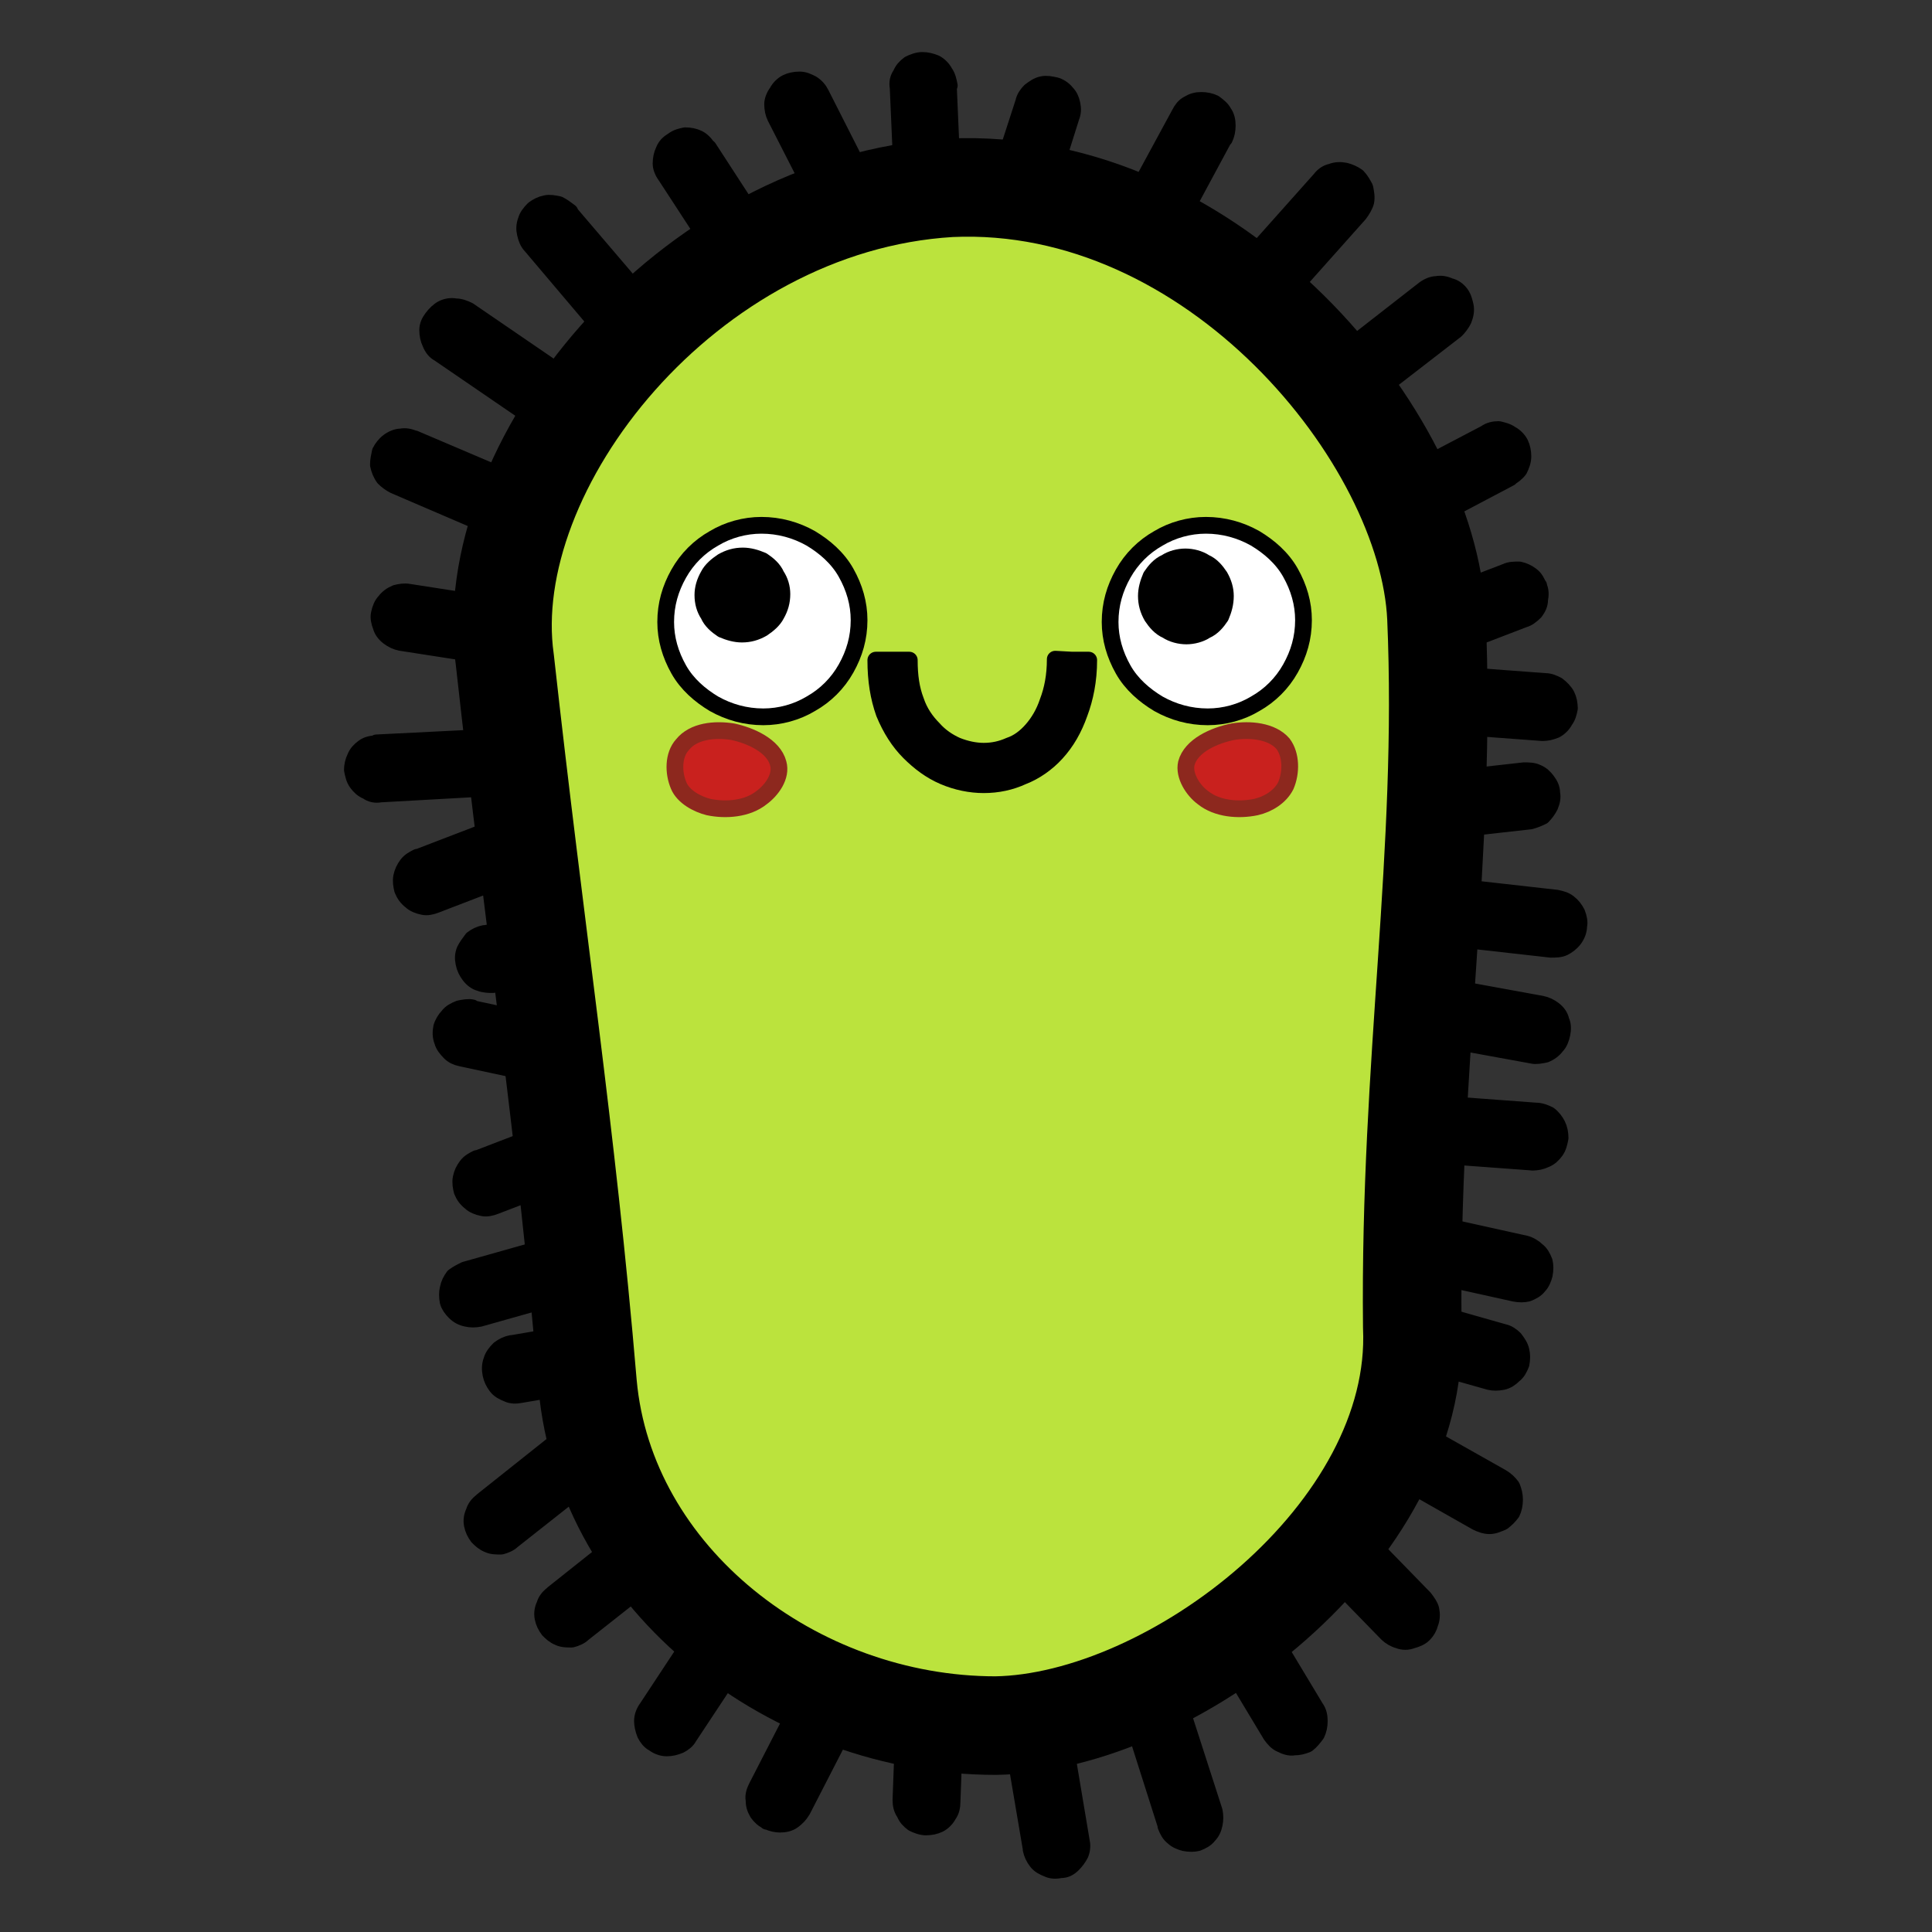 <?xml version="1.0" encoding="UTF-8"?>
<!DOCTYPE svg PUBLIC "-//W3C//DTD SVG 1.1//EN" "http://www.w3.org/Graphics/SVG/1.1/DTD/svg11.dtd">
<svg version="1.2" width="20.78mm" height="20.78mm" viewBox="0 0 2078 2078" preserveAspectRatio="xMidYMid" fill-rule="evenodd" stroke-width="28.222" stroke-linejoin="round" xmlns="http://www.w3.org/2000/svg" xmlns:ooo="http://xml.openoffice.org/svg/export" xmlns:xlink="http://www.w3.org/1999/xlink" xmlns:presentation="http://sun.com/xmlns/staroffice/presentation" xmlns:smil="http://www.w3.org/2001/SMIL20/" xmlns:anim="urn:oasis:names:tc:opendocument:xmlns:animation:1.0" xmlns:svg="urn:oasis:names:tc:opendocument:xmlns:svg-compatible:1.0" xml:space="preserve">
 <rect x="0" y="0" width="2078" height="2078" fill="#333333" stroke="none"/>
 <defs class="ClipPathGroup">
  <clipPath id="presentation_clip_path" clipPathUnits="userSpaceOnUse">
   <rect x="0" y="0" width="2078" height="2078"/>
  </clipPath>
  <clipPath id="presentation_clip_path_shrink" clipPathUnits="userSpaceOnUse">
   <rect x="2" y="2" width="2074" height="2074"/>
  </clipPath>
 </defs>
 <defs class="TextShapeIndex">
  <g ooo:slide="id1" ooo:id-list="id3 id4 id5 id6 id7 id8 id9 id10 id11 id12 id13 id14 id15 id16 id17 id18 id19 id20 id21 id22 id23 id24 id25 id26 id27 id28 id29 id30 id31 id32 id33 id34 id35 id36 id37 id38 id39 id40 id41 id42 id43 id44 id45 id46 id47 id48"/>
 </defs>
 <defs class="EmbeddedBulletChars">
  <g id="bullet-char-template-57356" transform="scale(0,-0)">
   <path d="M 580,1141 L 1163,571 580,0 -4,571 580,1141 Z"/>
  </g>
  <g id="bullet-char-template-57354" transform="scale(0,-0)">
   <path d="M 8,1128 L 1137,1128 1137,0 8,0 8,1128 Z"/>
  </g>
  <g id="bullet-char-template-10146" transform="scale(0,-0)">
   <path d="M 174,0 L 602,739 174,1481 1456,739 174,0 Z M 1358,739 L 309,1346 659,739 1358,739 Z"/>
  </g>
  <g id="bullet-char-template-10132" transform="scale(0,-0)">
   <path d="M 2015,739 L 1276,0 717,0 1260,543 174,543 174,936 1260,936 717,1481 1274,1481 2015,739 Z"/>
  </g>
  <g id="bullet-char-template-10007" transform="scale(0,-0)">
   <path d="M 0,-2 C -7,14 -16,27 -25,37 L 356,567 C 262,823 215,952 215,954 215,979 228,992 255,992 264,992 276,990 289,987 310,991 331,999 354,1012 L 381,999 492,748 772,1049 836,1024 860,1049 C 881,1039 901,1025 922,1006 886,937 835,863 770,784 769,783 710,716 594,584 L 774,223 C 774,196 753,168 711,139 L 727,119 C 717,90 699,76 672,76 641,76 570,178 457,381 L 164,-76 C 142,-110 111,-127 72,-127 30,-127 9,-110 8,-76 1,-67 -2,-52 -2,-32 -2,-23 -1,-13 0,-2 Z"/>
  </g>
  <g id="bullet-char-template-10004" transform="scale(0,-0)">
   <path d="M 285,-33 C 182,-33 111,30 74,156 52,228 41,333 41,471 41,549 55,616 82,672 116,743 169,778 240,778 293,778 328,747 346,684 L 369,508 C 377,444 397,411 428,410 L 1163,1116 C 1174,1127 1196,1133 1229,1133 1271,1133 1292,1118 1292,1087 L 1292,965 C 1292,929 1282,901 1262,881 L 442,47 C 390,-6 338,-33 285,-33 Z"/>
  </g>
  <g id="bullet-char-template-9679" transform="scale(0,-0)">
   <path d="M 813,0 C 632,0 489,54 383,161 276,268 223,411 223,592 223,773 276,916 383,1023 489,1130 632,1184 813,1184 992,1184 1136,1130 1245,1023 1353,916 1407,772 1407,592 1407,412 1353,268 1245,161 1136,54 992,0 813,0 Z"/>
  </g>
  <g id="bullet-char-template-8226" transform="scale(0,-0)">
   <path d="M 346,457 C 273,457 209,483 155,535 101,586 74,649 74,723 74,796 101,859 155,911 209,963 273,989 346,989 419,989 480,963 531,910 582,859 608,796 608,723 608,648 583,586 532,535 482,483 420,457 346,457 Z"/>
  </g>
  <g id="bullet-char-template-8211" transform="scale(0,-0)">
   <path d="M -4,459 L 1135,459 1135,606 -4,606 -4,459 Z"/>
  </g>
  <g id="bullet-char-template-61548" transform="scale(0,-0)">
   <path d="M 173,740 C 173,903 231,1043 346,1159 462,1274 601,1332 765,1332 928,1332 1067,1274 1183,1159 1299,1043 1357,903 1357,740 1357,577 1299,437 1183,322 1067,206 928,148 765,148 601,148 462,206 346,322 231,437 173,577 173,740 Z"/>
  </g>
 </defs>
 <g>
  <g id="id2" class="Master_Slide">
   <g id="bg-id2" class="Background"/>
   <g id="bo-id2" class="BackgroundObjects"/>
  </g>
 </g>
 <g class="SlideGroup">
  <g>
   <g id="container-id1">
    <g id="id1" class="Slide" clip-path="url(#presentation_clip_path)">
     <g class="Page">
      <g class="Group">
       <g class="com.sun.star.drawing.CustomShape">
        <g id="id3">
         <rect class="BoundingBox" stroke="none" fill="none" x="956" y="56" width="80" height="190"/>
         <path fill="rgb(0,0,0)" stroke="none" d="M 991,65 L 992,65 C 987,65 982,67 978,69 974,72 971,75 969,80 966,84 965,89 966,94 L 971,209 971,209 C 971,214 972,219 975,223 977,227 981,230 985,233 990,235 994,236 999,236 L 999,236 999,236 C 1004,236 1009,234 1013,232 1017,229 1020,226 1022,221 1025,217 1026,212 1025,207 L 1020,91 1021,92 1021,92 C 1020,87 1019,82 1016,78 1014,74 1010,70 1006,68 1001,66 997,65 992,65 L 991,65 Z"/>
         <path fill="none" stroke="rgb(0,0,0)" stroke-width="18" stroke-linejoin="round" d="M 991,65 L 992,65 C 987,65 982,67 978,69 974,72 971,75 969,80 966,84 965,89 966,94 L 971,209 971,209 C 971,214 972,219 975,223 977,227 981,230 985,233 990,235 994,236 999,236 L 999,236 999,236 C 1004,236 1009,234 1013,232 1017,229 1020,226 1022,221 1025,217 1026,212 1025,207 L 1020,91 1021,92 1021,92 C 1020,87 1019,82 1016,78 1014,74 1010,70 1006,68 1001,66 997,65 992,65 L 991,65 Z"/>
        </g>
       </g>
       <g class="com.sun.star.drawing.CustomShape">
        <g id="id4">
         <rect class="BoundingBox" stroke="none" fill="none" x="1054" y="81" width="110" height="186"/>
         <path fill="rgb(0,0,0)" stroke="none" d="M 1135,92 L 1135,92 C 1130,91 1126,90 1121,91 1116,92 1112,95 1108,98 1105,101 1102,105 1101,110 L 1065,221 1065,221 C 1064,226 1064,230 1065,235 1066,240 1068,244 1071,247 1074,251 1078,253 1083,255 L 1083,255 1083,255 C 1087,256 1092,257 1097,255 1101,254 1106,252 1109,249 1113,246 1115,242 1117,237 L 1152,126 1152,126 1152,126 C 1154,121 1154,117 1153,112 1152,107 1150,103 1147,100 1144,96 1139,93 1135,92 L 1135,92 Z"/>
         <path fill="none" stroke="rgb(0,0,0)" stroke-width="18" stroke-linejoin="round" d="M 1135,92 L 1135,92 C 1130,91 1126,90 1121,91 1116,92 1112,95 1108,98 1105,101 1102,105 1101,110 L 1065,221 1065,221 C 1064,226 1064,230 1065,235 1066,240 1068,244 1071,247 1074,251 1078,253 1083,255 L 1083,255 1083,255 C 1087,256 1092,257 1097,255 1101,254 1106,252 1109,249 1113,246 1115,242 1117,237 L 1152,126 1152,126 1152,126 C 1154,121 1154,117 1153,112 1152,107 1150,103 1147,100 1144,96 1139,93 1135,92 Z"/>
        </g>
       </g>
       <g class="com.sun.star.drawing.CustomShape">
        <g id="id5">
         <rect class="BoundingBox" stroke="none" fill="none" x="1384" y="296" width="203" height="174"/>
         <path fill="rgb(0,0,0)" stroke="none" d="M 1570,316 L 1571,316 C 1568,312 1564,309 1559,308 1555,306 1550,305 1545,306 1541,306 1536,308 1532,311 L 1405,410 1404,410 C 1400,413 1397,417 1396,422 1394,426 1393,431 1394,436 1394,441 1396,445 1399,449 L 1399,449 1399,449 C 1402,453 1406,456 1410,458 1415,460 1420,460 1425,460 1429,459 1434,457 1438,454 L 1566,355 1566,355 1566,355 C 1569,352 1572,348 1574,344 1576,339 1577,334 1576,329 1575,325 1574,320 1571,316 L 1570,316 Z"/>
         <path fill="none" stroke="rgb(0,0,0)" stroke-width="18" stroke-linejoin="round" d="M 1570,316 L 1571,316 C 1568,312 1564,309 1559,308 1555,306 1550,305 1545,306 1541,306 1536,308 1532,311 L 1405,410 1404,410 C 1400,413 1397,417 1396,422 1394,426 1393,431 1394,436 1394,441 1396,445 1399,449 L 1399,449 1399,449 C 1402,453 1406,456 1410,458 1415,460 1420,460 1425,460 1429,459 1434,457 1438,454 L 1566,355 1566,355 1566,355 C 1569,352 1572,348 1574,344 1576,339 1577,334 1576,329 1575,325 1574,320 1571,316 L 1570,316 Z"/>
        </g>
       </g>
       <g class="com.sun.star.drawing.CustomShape">
        <g id="id6">
         <rect class="BoundingBox" stroke="none" fill="none" x="1462" y="712" width="236" height="86"/>
         <path fill="rgb(0,0,0)" stroke="none" d="M 1688,761 L 1688,762 C 1688,757 1687,752 1685,748 1683,744 1679,740 1675,737 1671,735 1667,733 1662,733 L 1501,721 1500,721 C 1495,721 1491,722 1486,724 1482,726 1478,729 1476,733 1473,737 1471,742 1471,747 L 1471,746 1471,747 C 1471,752 1472,757 1474,761 1476,765 1480,769 1484,772 1488,774 1492,776 1497,776 L 1659,788 1659,788 1659,788 C 1664,788 1668,787 1673,785 1677,783 1681,779 1683,775 1686,771 1687,767 1688,762 L 1688,761 Z"/>
         <path fill="none" stroke="rgb(0,0,0)" stroke-width="18" stroke-linejoin="round" d="M 1688,761 L 1688,762 C 1688,757 1687,752 1685,748 1683,744 1679,740 1675,737 1671,735 1667,733 1662,733 L 1501,721 1500,721 C 1495,721 1491,722 1486,724 1482,726 1478,729 1476,733 1473,737 1471,742 1471,747 L 1471,746 1471,747 C 1471,752 1472,757 1474,761 1476,765 1480,769 1484,772 1488,774 1492,776 1497,776 L 1659,788 1659,788 1659,788 C 1664,788 1668,787 1673,785 1677,783 1681,779 1683,775 1686,771 1687,767 1688,762 L 1688,761 Z"/>
        </g>
       </g>
       <g class="com.sun.star.drawing.CustomShape">
        <g id="id7">
         <rect class="BoundingBox" stroke="none" fill="none" x="1441" y="604" width="226" height="133"/>
         <path fill="rgb(0,0,0)" stroke="none" d="M 1655,630 L 1655,631 C 1653,626 1651,622 1647,619 1643,616 1639,614 1634,613 1629,613 1624,613 1620,615 L 1469,673 1468,673 C 1464,675 1460,677 1457,681 1454,685 1452,689 1451,694 1450,699 1451,704 1452,708 L 1452,708 1452,708 C 1454,713 1457,717 1461,720 1464,723 1469,725 1474,726 1478,727 1483,726 1488,724 L 1639,666 1639,666 1639,666 C 1643,665 1647,662 1651,658 1654,654 1656,650 1656,645 1657,640 1657,635 1655,631 L 1655,630 Z"/>
         <path fill="none" stroke="rgb(0,0,0)" stroke-width="18" stroke-linejoin="round" d="M 1655,630 L 1655,631 C 1653,626 1651,622 1647,619 1643,616 1639,614 1634,613 1629,613 1624,613 1620,615 L 1469,673 1468,673 C 1464,675 1460,677 1457,681 1454,685 1452,689 1451,694 1450,699 1451,704 1452,708 L 1452,708 1452,708 C 1454,713 1457,717 1461,720 1464,723 1469,725 1474,726 1478,727 1483,726 1488,724 L 1639,666 1639,666 1639,666 C 1643,665 1647,662 1651,658 1654,654 1656,650 1656,645 1657,640 1657,635 1655,631 L 1655,630 Z"/>
        </g>
       </g>
       <g class="com.sun.star.drawing.CustomShape">
        <g id="id8">
         <rect class="BoundingBox" stroke="none" fill="none" x="1430" y="453" width="218" height="150"/>
         <path fill="rgb(0,0,0)" stroke="none" d="M 1635,477 L 1635,477 C 1633,473 1629,469 1625,467 1621,464 1616,463 1612,462 1607,462 1602,463 1598,466 L 1455,541 1454,541 C 1450,543 1447,547 1444,551 1441,555 1440,560 1440,564 1439,569 1441,574 1443,578 L 1443,578 1443,578 C 1445,583 1448,586 1452,589 1456,591 1461,593 1466,593 1471,593 1476,592 1480,590 L 1624,514 1623,514 1623,514 C 1627,512 1631,509 1634,505 1636,501 1638,496 1638,491 1638,486 1637,481 1635,477 L 1635,477 Z"/>
         <path fill="none" stroke="rgb(0,0,0)" stroke-width="18" stroke-linejoin="round" d="M 1635,477 L 1635,477 C 1633,473 1629,469 1625,467 1621,464 1616,463 1612,462 1607,462 1602,463 1598,466 L 1455,541 1454,541 C 1450,543 1447,547 1444,551 1441,555 1440,560 1440,564 1439,569 1441,574 1443,578 L 1443,578 1443,578 C 1445,583 1448,586 1452,589 1456,591 1461,593 1466,593 1471,593 1476,592 1480,590 L 1624,514 1623,514 1623,514 C 1627,512 1631,509 1634,505 1636,501 1638,496 1638,491 1638,486 1637,481 1635,477 L 1635,477 Z"/>
        </g>
       </g>
       <g class="com.sun.star.drawing.CustomShape">
        <g id="id9">
         <rect class="BoundingBox" stroke="none" fill="none" x="1451" y="1174" width="237" height="86"/>
         <path fill="rgb(0,0,0)" stroke="none" d="M 1678,1224 L 1678,1224 C 1678,1219 1677,1214 1675,1210 1673,1206 1670,1202 1666,1199 1662,1197 1657,1195 1652,1195 L 1490,1183 1490,1183 C 1485,1183 1480,1184 1476,1186 1471,1188 1468,1191 1465,1195 1462,1199 1461,1204 1460,1209 L 1461,1209 1460,1209 C 1460,1214 1461,1219 1463,1223 1465,1227 1468,1231 1472,1234 1476,1236 1481,1238 1486,1238 L 1649,1250 1648,1250 1648,1250 C 1653,1250 1658,1249 1662,1247 1667,1245 1670,1242 1673,1238 1676,1234 1677,1229 1678,1224 L 1678,1224 Z"/>
         <path fill="none" stroke="rgb(0,0,0)" stroke-width="18" stroke-linejoin="round" d="M 1678,1224 L 1678,1224 C 1678,1219 1677,1214 1675,1210 1673,1206 1670,1202 1666,1199 1662,1197 1657,1195 1652,1195 L 1490,1183 1490,1183 C 1485,1183 1480,1184 1476,1186 1471,1188 1468,1191 1465,1195 1462,1199 1461,1204 1460,1209 L 1461,1209 1460,1209 C 1460,1214 1461,1219 1463,1223 1465,1227 1468,1231 1472,1234 1476,1236 1481,1238 1486,1238 L 1649,1250 1648,1250 1648,1250 C 1653,1250 1658,1249 1662,1247 1667,1245 1670,1242 1673,1238 1676,1234 1677,1229 1678,1224 L 1678,1224 Z"/>
        </g>
       </g>
       <g class="com.sun.star.drawing.CustomShape">
        <g id="id10">
         <rect class="BoundingBox" stroke="none" fill="none" x="486" y="1177" width="226" height="133"/>
         <path fill="rgb(0,0,0)" stroke="none" d="M 700,1203 L 700,1204 C 698,1199 696,1195 692,1192 688,1189 684,1187 679,1186 674,1186 669,1186 665,1188 L 514,1246 513,1246 C 509,1248 505,1250 502,1254 499,1258 497,1262 496,1267 495,1272 496,1277 497,1281 L 497,1281 497,1281 C 499,1286 502,1290 506,1293 509,1296 514,1298 519,1299 523,1300 528,1299 533,1297 L 684,1239 684,1239 684,1239 C 688,1238 692,1235 696,1231 699,1227 701,1223 701,1218 702,1213 702,1208 700,1204 L 700,1203 Z"/>
         <path fill="none" stroke="rgb(0,0,0)" stroke-width="18" stroke-linejoin="round" d="M 700,1203 L 700,1204 C 698,1199 696,1195 692,1192 688,1189 684,1187 679,1186 674,1186 669,1186 665,1188 L 514,1246 513,1246 C 509,1248 505,1250 502,1254 499,1258 497,1262 496,1267 495,1272 496,1277 497,1281 L 497,1281 497,1281 C 499,1286 502,1290 506,1293 509,1296 514,1298 519,1299 523,1300 528,1299 533,1297 L 684,1239 684,1239 684,1239 C 688,1238 692,1235 696,1231 699,1227 701,1223 701,1218 702,1213 702,1208 700,1204 L 700,1203 Z"/>
        </g>
       </g>
       <g class="com.sun.star.drawing.CustomShape">
        <g id="id11">
         <rect class="BoundingBox" stroke="none" fill="none" x="422" y="853" width="226" height="133"/>
         <path fill="rgb(0,0,0)" stroke="none" d="M 636,879 L 636,880 C 634,875 632,871 628,868 624,865 620,863 615,862 610,862 605,862 601,864 L 450,922 449,922 C 445,924 441,926 438,930 435,934 433,938 432,943 431,948 432,953 433,957 L 433,957 433,957 C 435,962 438,966 442,969 445,972 450,974 455,975 459,976 464,975 469,973 L 620,915 620,915 620,915 C 624,914 628,911 632,907 635,903 637,899 637,894 638,889 638,884 636,880 L 636,879 Z"/>
         <path fill="none" stroke="rgb(0,0,0)" stroke-width="18" stroke-linejoin="round" d="M 636,879 L 636,880 C 634,875 632,871 628,868 624,865 620,863 615,862 610,862 605,862 601,864 L 450,922 449,922 C 445,924 441,926 438,930 435,934 433,938 432,943 431,948 432,953 433,957 L 433,957 433,957 C 435,962 438,966 442,969 445,972 450,974 455,975 459,976 464,975 469,973 L 620,915 620,915 620,915 C 624,914 628,911 632,907 635,903 637,899 637,894 638,889 638,884 636,880 L 636,879 Z"/>
        </g>
       </g>
       <g class="com.sun.star.drawing.CustomShape">
        <g id="id12">
         <rect class="BoundingBox" stroke="none" fill="none" x="370" y="781" width="235" height="84"/>
         <path fill="rgb(0,0,0)" stroke="none" d="M 595,816 L 595,817 C 595,812 593,807 590,803 587,799 584,796 579,794 575,791 570,790 565,791 L 405,799 405,800 C 400,800 395,801 391,804 387,807 384,810 382,815 380,819 379,824 379,828 L 379,828 379,828 C 380,833 381,838 384,842 387,846 390,849 395,851 399,854 404,855 409,854 L 570,845 569,845 569,845 C 574,845 579,844 583,841 587,838 590,835 592,830 594,826 595,821 595,817 L 595,816 Z"/>
         <path fill="none" stroke="rgb(0,0,0)" stroke-width="18" stroke-linejoin="round" d="M 595,816 L 595,817 C 595,812 593,807 590,803 587,799 584,796 579,794 575,791 570,790 565,791 L 405,799 405,800 C 400,800 395,801 391,804 387,807 384,810 382,815 380,819 379,824 379,828 L 379,828 379,828 C 380,833 381,838 384,842 387,846 390,849 395,851 399,854 404,855 409,854 L 570,845 569,845 569,845 C 574,845 579,844 583,841 587,838 590,835 592,830 594,826 595,821 595,817 L 595,816 Z"/>
        </g>
       </g>
       <g class="com.sun.star.drawing.CustomShape">
        <g id="id13">
         <rect class="BoundingBox" stroke="none" fill="none" x="398" y="627" width="237" height="100"/>
         <path fill="rgb(0,0,0)" stroke="none" d="M 624,693 L 624,693 C 624,689 624,684 622,679 621,675 618,671 614,668 610,665 606,663 601,662 L 440,637 440,637 C 435,636 430,637 426,638 421,640 417,643 414,647 411,650 409,655 408,660 L 409,659 408,660 C 407,664 408,669 410,674 411,678 414,682 418,685 422,688 426,690 431,691 L 592,716 592,716 592,716 C 597,717 602,716 606,715 611,713 615,710 618,706 621,703 623,698 624,693 L 624,693 Z"/>
         <path fill="none" stroke="rgb(0,0,0)" stroke-width="18" stroke-linejoin="round" d="M 624,693 L 624,693 C 624,689 624,684 622,679 621,675 618,671 614,668 610,665 606,663 601,662 L 440,637 440,637 C 435,636 430,637 426,638 421,640 417,643 414,647 411,650 409,655 408,660 L 409,659 408,660 C 407,664 408,669 410,674 411,678 414,682 418,685 422,688 426,690 431,691 L 592,716 592,716 592,716 C 597,717 602,716 606,715 611,713 615,710 618,706 621,703 623,698 624,693 L 624,693 Z"/>
        </g>
       </g>
       <g class="com.sun.star.drawing.CustomShape">
        <g id="id14">
         <rect class="BoundingBox" stroke="none" fill="none" x="398" y="460" width="223" height="138"/>
         <path fill="rgb(0,0,0)" stroke="none" d="M 608,570 L 608,571 C 610,566 611,561 610,557 610,552 608,547 605,543 602,540 598,537 594,535 L 446,472 445,472 C 441,470 436,469 431,470 427,470 422,472 418,475 414,478 411,482 409,486 L 410,486 409,486 C 408,491 407,495 407,500 408,505 410,510 413,514 416,517 420,520 424,522 L 573,586 572,585 572,585 C 577,587 582,588 586,587 591,587 596,585 599,582 603,579 606,575 608,571 L 608,570 Z"/>
         <path fill="none" stroke="rgb(0,0,0)" stroke-width="18" stroke-linejoin="round" d="M 608,570 L 608,571 C 610,566 611,561 610,557 610,552 608,547 605,543 602,540 598,537 594,535 L 446,472 445,472 C 441,470 436,469 431,470 427,470 422,472 418,475 414,478 411,482 409,486 L 410,486 409,486 C 408,491 407,495 407,500 408,505 410,510 413,514 416,517 420,520 424,522 L 573,586 572,585 572,585 C 577,587 582,588 586,587 591,587 596,585 599,582 603,579 606,575 608,571 L 608,570 Z"/>
        </g>
       </g>
       <g class="com.sun.star.drawing.CustomShape">
        <g id="id15">
         <rect class="BoundingBox" stroke="none" fill="none" x="1271" y="1676" width="159" height="214"/>
         <path fill="rgb(0,0,0)" stroke="none" d="M 1406,1876 L 1406,1876 C 1410,1873 1413,1869 1416,1865 1418,1861 1419,1856 1419,1851 1419,1846 1418,1841 1415,1837 L 1332,1699 1332,1699 C 1330,1695 1326,1692 1322,1689 1318,1687 1313,1686 1308,1686 1303,1686 1298,1687 1294,1690 L 1294,1690 1294,1690 C 1290,1692 1286,1696 1284,1700 1281,1704 1280,1709 1280,1714 1280,1719 1282,1724 1284,1728 L 1367,1866 1367,1866 1367,1866 C 1370,1870 1373,1874 1378,1876 1382,1878 1387,1880 1392,1879 1397,1879 1401,1878 1406,1876 L 1406,1876 Z"/>
         <path fill="none" stroke="rgb(0,0,0)" stroke-width="18" stroke-linejoin="round" d="M 1406,1876 L 1406,1876 C 1410,1873 1413,1869 1416,1865 1418,1861 1419,1856 1419,1851 1419,1846 1418,1841 1415,1837 L 1332,1699 1332,1699 C 1330,1695 1326,1692 1322,1689 1318,1687 1313,1686 1308,1686 1303,1686 1298,1687 1294,1690 L 1294,1690 1294,1690 C 1290,1692 1286,1696 1284,1700 1281,1704 1280,1709 1280,1714 1280,1719 1282,1724 1284,1728 L 1367,1866 1367,1866 1367,1866 C 1370,1870 1373,1874 1378,1876 1382,1878 1387,1880 1392,1879 1397,1879 1401,1878 1406,1876 Z"/>
        </g>
       </g>
       <g class="com.sun.star.drawing.CustomShape">
        <g id="id16">
         <rect class="BoundingBox" stroke="none" fill="none" x="1362" y="1585" width="188" height="191"/>
         <path fill="rgb(0,0,0)" stroke="none" d="M 1531,1757 L 1531,1758 C 1535,1754 1537,1750 1538,1746 1540,1741 1540,1736 1539,1731 1538,1727 1535,1723 1532,1719 L 1419,1603 1419,1603 C 1415,1600 1411,1597 1406,1596 1402,1594 1397,1594 1392,1595 1387,1597 1383,1599 1380,1602 L 1380,1602 1380,1602 C 1376,1606 1373,1610 1372,1614 1371,1619 1371,1624 1372,1629 1373,1633 1375,1637 1379,1641 L 1492,1757 1492,1757 1492,1757 C 1495,1760 1500,1763 1504,1764 1509,1766 1514,1766 1519,1764 1523,1763 1528,1761 1531,1758 L 1531,1757 Z"/>
         <path fill="none" stroke="rgb(0,0,0)" stroke-width="18" stroke-linejoin="round" d="M 1531,1757 L 1531,1758 C 1535,1754 1537,1750 1538,1746 1540,1741 1540,1736 1539,1731 1538,1727 1535,1723 1532,1719 L 1419,1603 1419,1603 C 1415,1600 1411,1597 1406,1596 1402,1594 1397,1594 1392,1595 1387,1597 1383,1599 1380,1602 L 1380,1602 1380,1602 C 1376,1606 1373,1610 1372,1614 1371,1619 1371,1624 1372,1629 1373,1633 1375,1637 1379,1641 L 1492,1757 1492,1757 1492,1757 C 1495,1760 1500,1763 1504,1764 1509,1766 1514,1766 1519,1764 1523,1763 1528,1761 1531,1758 L 1531,1757 Z"/>
        </g>
       </g>
       <g class="com.sun.star.drawing.CustomShape">
        <g id="id17">
         <rect class="BoundingBox" stroke="none" fill="none" x="472" y="1311" width="229" height="119"/>
         <path fill="rgb(0,0,0)" stroke="none" d="M 690,1340 L 690,1340 C 689,1336 686,1332 683,1329 679,1325 675,1323 670,1322 666,1321 661,1321 656,1322 L 500,1366 500,1366 C 496,1368 492,1370 488,1373 485,1377 483,1381 482,1386 481,1390 481,1395 482,1400 L 482,1400 482,1400 C 483,1404 486,1408 489,1411 493,1415 497,1417 502,1418 506,1419 511,1419 516,1418 L 672,1374 672,1374 672,1374 C 676,1372 680,1370 684,1367 687,1363 689,1359 690,1354 691,1350 691,1345 690,1340 L 690,1340 Z"/>
         <path fill="none" stroke="rgb(0,0,0)" stroke-width="18" stroke-linejoin="round" d="M 690,1340 L 690,1340 C 689,1336 686,1332 683,1329 679,1325 675,1323 670,1322 666,1321 661,1321 656,1322 L 500,1366 500,1366 C 496,1368 492,1370 488,1373 485,1377 483,1381 482,1386 481,1390 481,1395 482,1400 L 482,1400 482,1400 C 483,1404 486,1408 489,1411 493,1415 497,1417 502,1418 506,1419 511,1419 516,1418 L 672,1374 672,1374 672,1374 C 676,1372 680,1370 684,1367 687,1363 689,1359 690,1354 691,1350 691,1345 690,1340 Z"/>
        </g>
       </g>
       <g class="com.sun.star.drawing.CustomShape">
        <g id="id18">
         <rect class="BoundingBox" stroke="none" fill="none" x="682" y="1680" width="164" height="210"/>
         <path fill="rgb(0,0,0)" stroke="none" d="M 822,1694 L 823,1694 C 819,1691 814,1690 809,1690 805,1689 800,1690 796,1692 791,1695 788,1698 785,1702 L 696,1837 696,1837 C 693,1841 691,1846 691,1851 691,1855 692,1860 694,1865 696,1869 699,1873 703,1875 L 703,1875 703,1875 C 707,1878 712,1880 717,1880 722,1880 726,1879 731,1877 735,1875 739,1872 741,1868 L 831,1732 831,1732 831,1732 C 833,1728 835,1724 835,1719 835,1714 834,1709 832,1705 830,1701 827,1697 823,1694 L 822,1694 Z"/>
         <path fill="none" stroke="rgb(0,0,0)" stroke-width="18" stroke-linejoin="round" d="M 822,1694 L 823,1694 C 819,1691 814,1690 809,1690 805,1689 800,1690 796,1692 791,1695 788,1698 785,1702 L 696,1837 696,1837 C 693,1841 691,1846 691,1851 691,1855 692,1860 694,1865 696,1869 699,1873 703,1875 L 703,1875 703,1875 C 707,1878 712,1880 717,1880 722,1880 726,1879 731,1877 735,1875 739,1872 741,1868 L 831,1732 831,1732 831,1732 C 833,1728 835,1724 835,1719 835,1714 834,1709 832,1705 830,1701 827,1697 823,1694 L 822,1694 Z"/>
        </g>
       </g>
       <g class="com.sun.star.drawing.CustomShape">
        <g id="id19">
         <rect class="BoundingBox" stroke="none" fill="none" x="1179" y="98" width="152" height="218"/>
         <path fill="rgb(0,0,0)" stroke="none" d="M 1305,111 L 1306,111 C 1302,109 1297,108 1292,108 1287,108 1283,109 1278,112 1274,114 1271,118 1269,122 L 1192,264 1192,265 C 1189,269 1188,274 1188,278 1188,283 1190,288 1192,292 1195,296 1198,300 1203,302 L 1202,302 1203,302 C 1207,304 1212,306 1216,306 1221,305 1226,304 1230,302 1234,299 1237,295 1240,291 L 1317,148 1317,149 1317,149 C 1319,145 1320,140 1320,135 1320,130 1319,125 1316,121 1314,117 1310,114 1306,111 L 1305,111 Z"/>
         <path fill="none" stroke="rgb(0,0,0)" stroke-width="18" stroke-linejoin="round" d="M 1305,111 L 1306,111 C 1302,109 1297,108 1292,108 1287,108 1283,109 1278,112 1274,114 1271,118 1269,122 L 1192,264 1192,265 C 1189,269 1188,274 1188,278 1188,283 1190,288 1192,292 1195,296 1198,300 1203,302 L 1202,302 1203,302 C 1207,304 1212,306 1216,306 1221,305 1226,304 1230,302 1234,299 1237,295 1240,291 L 1317,148 1317,149 1317,149 C 1319,145 1320,140 1320,135 1320,130 1319,125 1316,121 1314,117 1310,114 1306,111 L 1305,111 Z"/>
        </g>
       </g>
       <g class="com.sun.star.drawing.CustomShape">
        <g id="id20">
         <rect class="BoundingBox" stroke="none" fill="none" x="1297" y="174" width="183" height="196"/>
         <path fill="rgb(0,0,0)" stroke="none" d="M 1460,190 L 1460,190 C 1456,187 1451,185 1447,184 1442,183 1437,183 1432,185 1427,186 1423,189 1420,193 L 1313,313 1313,313 C 1310,317 1308,321 1307,326 1306,331 1306,336 1308,341 1309,345 1312,349 1316,353 L 1316,353 1316,353 C 1319,356 1324,358 1329,359 1334,360 1339,360 1343,358 1348,357 1352,354 1355,350 L 1462,230 1462,230 1462,230 C 1465,226 1468,221 1469,217 1470,212 1469,207 1468,202 1466,198 1463,193 1460,190 L 1460,190 Z"/>
         <path fill="none" stroke="rgb(0,0,0)" stroke-width="18" stroke-linejoin="round" d="M 1460,190 L 1460,190 C 1456,187 1451,185 1447,184 1442,183 1437,183 1432,185 1427,186 1423,189 1420,193 L 1313,313 1313,313 C 1310,317 1308,321 1307,326 1306,331 1306,336 1308,341 1309,345 1312,349 1316,353 L 1316,353 1316,353 C 1319,356 1324,358 1329,359 1334,360 1339,360 1343,358 1348,357 1352,354 1355,350 L 1462,230 1462,230 1462,230 C 1465,226 1468,221 1469,217 1470,212 1469,207 1468,202 1466,198 1463,193 1460,190 Z"/>
        </g>
       </g>
       <g class="com.sun.star.drawing.CustomShape">
        <g id="id21">
         <rect class="BoundingBox" stroke="none" fill="none" x="822" y="76" width="148" height="220"/>
         <path fill="rgb(0,0,0)" stroke="none" d="M 945,282 L 945,282 C 949,280 952,277 955,273 958,269 959,264 959,259 960,254 959,250 956,245 L 883,101 883,101 C 881,97 878,93 873,90 869,88 865,86 860,86 855,86 850,87 846,89 L 847,89 846,89 C 842,91 838,95 836,99 833,103 831,108 831,112 831,117 832,122 834,126 L 908,271 908,271 908,271 C 910,275 913,279 917,281 921,284 926,285 931,286 935,286 940,285 945,282 L 945,282 Z"/>
         <path fill="none" stroke="rgb(0,0,0)" stroke-width="18" stroke-linejoin="round" d="M 945,282 L 945,282 C 949,280 952,277 955,273 958,269 959,264 959,259 960,254 959,250 956,245 L 883,101 883,101 C 881,97 878,93 873,90 869,88 865,86 860,86 855,86 850,87 846,89 L 847,89 846,89 C 842,91 838,95 836,99 833,103 831,108 831,112 831,117 832,122 834,126 L 908,271 908,271 908,271 C 910,275 913,279 917,281 921,284 926,285 931,286 935,286 940,285 945,282 L 945,282 Z"/>
        </g>
       </g>
       <g class="com.sun.star.drawing.CustomShape">
        <g id="id22">
         <rect class="BoundingBox" stroke="none" fill="none" x="451" y="320" width="209" height="167"/>
         <path fill="rgb(0,0,0)" stroke="none" d="M 644,464 L 644,464 C 647,460 649,455 649,450 649,445 649,440 646,436 644,432 641,428 637,425 L 504,334 504,334 C 500,332 495,330 490,330 485,329 480,330 476,332 472,334 468,338 465,342 L 465,342 465,342 C 462,346 460,350 460,355 460,360 461,365 463,369 465,374 468,378 472,380 L 605,471 605,471 605,471 C 609,474 614,476 619,476 624,476 629,475 633,473 638,471 641,468 644,464 L 644,464 Z"/>
         <path fill="none" stroke="rgb(0,0,0)" stroke-width="18" stroke-linejoin="round" d="M 644,464 L 644,464 C 647,460 649,455 649,450 649,445 649,440 646,436 644,432 641,428 637,425 L 504,334 504,334 C 500,332 495,330 490,330 485,329 480,330 476,332 472,334 468,338 465,342 L 465,342 465,342 C 462,346 460,350 460,355 460,360 461,365 463,369 465,374 468,378 472,380 L 605,471 605,471 605,471 C 609,474 614,476 619,476 624,476 629,475 633,473 638,471 641,468 644,464 Z"/>
        </g>
       </g>
       <g class="com.sun.star.drawing.CustomShape">
        <g id="id23">
         <rect class="BoundingBox" stroke="none" fill="none" x="555" y="209" width="180" height="199"/>
         <path fill="rgb(0,0,0)" stroke="none" d="M 715,390 L 715,390 C 718,387 721,383 723,379 724,374 725,369 724,365 723,360 721,355 718,352 L 613,229 613,228 C 609,225 605,222 601,220 596,219 591,218 587,219 582,220 578,222 574,225 L 574,225 574,225 C 570,229 567,233 566,237 564,242 564,247 565,251 566,256 568,261 571,264 L 676,388 676,387 676,387 C 679,391 683,394 688,395 692,397 697,397 702,397 707,396 711,394 715,390 L 715,390 Z"/>
         <path fill="none" stroke="rgb(0,0,0)" stroke-width="18" stroke-linejoin="round" d="M 715,390 L 715,390 C 718,387 721,383 723,379 724,374 725,369 724,365 723,360 721,355 718,352 L 613,229 613,228 C 609,225 605,222 601,220 596,219 591,218 587,219 582,220 578,222 574,225 L 574,225 574,225 C 570,229 567,233 566,237 564,242 564,247 565,251 566,256 568,261 571,264 L 676,388 676,387 676,387 C 679,391 683,394 688,395 692,397 697,397 702,397 707,396 711,394 715,390 L 715,390 Z"/>
        </g>
       </g>
       <g class="com.sun.star.drawing.CustomShape">
        <g id="id24">
         <rect class="BoundingBox" stroke="none" fill="none" x="702" y="137" width="163" height="210"/>
         <path fill="rgb(0,0,0)" stroke="none" d="M 842,331 L 842,332 C 846,329 849,325 851,321 853,317 854,312 854,307 854,302 852,297 849,293 L 762,159 761,159 C 759,155 755,151 751,149 747,147 742,146 737,146 732,147 728,148 724,151 L 724,151 724,151 C 719,154 716,157 714,162 712,166 711,171 711,176 711,180 713,185 716,189 L 804,324 804,324 804,324 C 806,328 810,331 814,333 819,336 823,337 828,336 833,336 838,334 842,332 L 842,331 Z"/>
         <path fill="none" stroke="rgb(0,0,0)" stroke-width="18" stroke-linejoin="round" d="M 842,331 L 842,332 C 846,329 849,325 851,321 853,317 854,312 854,307 854,302 852,297 849,293 L 762,159 761,159 C 759,155 755,151 751,149 747,147 742,146 737,146 732,147 728,148 724,151 L 724,151 724,151 C 719,154 716,157 714,162 712,166 711,171 711,176 711,180 713,185 716,189 L 804,324 804,324 804,324 C 806,328 810,331 814,333 819,336 823,337 828,336 833,336 838,334 842,332 L 842,331 Z"/>
        </g>
       </g>
       <g class="com.sun.star.drawing.CustomShape">
        <g id="id25">
         <rect class="BoundingBox" stroke="none" fill="none" x="518" y="1408" width="233" height="103"/>
         <path fill="rgb(0,0,0)" stroke="none" d="M 740,1440 L 740,1440 C 739,1435 737,1431 734,1427 731,1423 727,1421 722,1419 718,1417 713,1417 708,1418 L 551,1445 550,1445 C 545,1446 541,1448 537,1451 533,1455 530,1459 529,1463 527,1468 527,1473 528,1478 L 529,1478 528,1478 C 529,1483 531,1487 534,1491 537,1495 541,1497 546,1499 550,1501 555,1501 560,1500 L 718,1473 718,1473 718,1473 C 723,1472 727,1470 731,1467 735,1463 738,1459 739,1455 741,1450 741,1445 740,1440 L 740,1440 Z"/>
         <path fill="none" stroke="rgb(0,0,0)" stroke-width="18" stroke-linejoin="round" d="M 740,1440 L 740,1440 C 739,1435 737,1431 734,1427 731,1423 727,1421 722,1419 718,1417 713,1417 708,1418 L 551,1445 550,1445 C 545,1446 541,1448 537,1451 533,1455 530,1459 529,1463 527,1468 527,1473 528,1478 L 529,1478 528,1478 C 529,1483 531,1487 534,1491 537,1495 541,1497 546,1499 550,1501 555,1501 560,1500 L 718,1473 718,1473 718,1473 C 723,1472 727,1470 731,1467 735,1463 738,1459 739,1455 741,1450 741,1445 740,1440 Z"/>
        </g>
       </g>
       <g class="com.sun.star.drawing.CustomShape">
        <g id="id26">
         <rect class="BoundingBox" stroke="none" fill="none" x="498" y="1498" width="202" height="176"/>
         <path fill="rgb(0,0,0)" stroke="none" d="M 684,1518 L 684,1518 C 681,1514 677,1511 672,1510 668,1508 663,1507 659,1508 654,1509 649,1510 646,1513 L 519,1614 518,1615 C 514,1618 511,1622 510,1626 508,1630 507,1635 508,1640 509,1645 511,1649 514,1653 L 514,1652 514,1653 C 517,1656 520,1659 525,1661 529,1663 534,1663 539,1663 543,1662 548,1660 551,1657 L 679,1556 679,1556 679,1556 C 683,1553 686,1549 687,1545 689,1540 690,1535 689,1531 688,1526 687,1522 684,1518 L 684,1518 Z"/>
         <path fill="none" stroke="rgb(0,0,0)" stroke-width="18" stroke-linejoin="round" d="M 684,1518 L 684,1518 C 681,1514 677,1511 672,1510 668,1508 663,1507 659,1508 654,1509 649,1510 646,1513 L 519,1614 518,1615 C 514,1618 511,1622 510,1626 508,1630 507,1635 508,1640 509,1645 511,1649 514,1653 L 514,1652 514,1653 C 517,1656 520,1659 525,1661 529,1663 534,1663 539,1663 543,1662 548,1660 551,1657 L 679,1556 679,1556 679,1556 C 683,1553 686,1549 687,1545 689,1540 690,1535 689,1531 688,1526 687,1522 684,1518 Z"/>
        </g>
       </g>
       <g class="com.sun.star.drawing.CustomShape">
        <g id="id27">
         <rect class="BoundingBox" stroke="none" fill="none" x="574" y="1598" width="202" height="176"/>
         <path fill="rgb(0,0,0)" stroke="none" d="M 760,1618 L 760,1618 C 757,1614 753,1611 748,1610 744,1608 739,1607 735,1608 730,1609 725,1610 722,1613 L 595,1714 594,1715 C 590,1718 587,1722 586,1726 584,1730 583,1735 584,1740 585,1745 587,1749 590,1753 L 590,1752 590,1753 C 593,1756 596,1759 601,1761 605,1763 610,1763 615,1763 619,1762 624,1760 627,1757 L 755,1656 755,1656 755,1656 C 759,1653 762,1649 763,1645 765,1640 766,1635 765,1631 764,1626 763,1622 760,1618 L 760,1618 Z"/>
         <path fill="none" stroke="rgb(0,0,0)" stroke-width="18" stroke-linejoin="round" d="M 760,1618 L 760,1618 C 757,1614 753,1611 748,1610 744,1608 739,1607 735,1608 730,1609 725,1610 722,1613 L 595,1714 594,1715 C 590,1718 587,1722 586,1726 584,1730 583,1735 584,1740 585,1745 587,1749 590,1753 L 590,1752 590,1753 C 593,1756 596,1759 601,1761 605,1763 610,1763 615,1763 619,1762 624,1760 627,1757 L 755,1656 755,1656 755,1656 C 759,1653 762,1649 763,1645 765,1640 766,1635 765,1631 764,1626 763,1622 760,1618 Z"/>
        </g>
       </g>
       <g class="com.sun.star.drawing.CustomShape">
        <g id="id28">
         <rect class="BoundingBox" stroke="none" fill="none" x="960" y="1739" width="80" height="236"/>
         <path fill="rgb(0,0,0)" stroke="none" d="M 1002,1748 L 1003,1748 C 998,1748 993,1749 989,1751 985,1754 981,1757 979,1761 976,1765 975,1770 975,1775 L 969,1936 969,1936 C 969,1941 970,1946 973,1950 975,1955 978,1958 982,1961 986,1963 991,1965 996,1965 L 995,1965 996,1965 C 1001,1965 1006,1964 1010,1962 1014,1960 1018,1956 1020,1952 1023,1948 1024,1943 1024,1938 L 1030,1776 1030,1777 1030,1777 C 1030,1772 1029,1767 1026,1763 1024,1758 1021,1755 1017,1752 1013,1750 1008,1748 1003,1748 L 1002,1748 Z"/>
         <path fill="none" stroke="rgb(0,0,0)" stroke-width="18" stroke-linejoin="round" d="M 1002,1748 L 1003,1748 C 998,1748 993,1749 989,1751 985,1754 981,1757 979,1761 976,1765 975,1770 975,1775 L 969,1936 969,1936 C 969,1941 970,1946 973,1950 975,1955 978,1958 982,1961 986,1963 991,1965 996,1965 L 995,1965 996,1965 C 1001,1965 1006,1964 1010,1962 1014,1960 1018,1956 1020,1952 1023,1948 1024,1943 1024,1938 L 1030,1776 1030,1777 1030,1777 C 1030,1772 1029,1767 1026,1763 1024,1758 1021,1755 1017,1752 1013,1750 1008,1748 1003,1748 L 1002,1748 Z"/>
        </g>
       </g>
       <g class="com.sun.star.drawing.CustomShape">
        <g id="id29">
         <rect class="BoundingBox" stroke="none" fill="none" x="1194" y="1764" width="123" height="230"/>
         <path fill="rgb(0,0,0)" stroke="none" d="M 1222,1775 L 1222,1775 C 1218,1777 1214,1779 1210,1783 1207,1786 1205,1790 1204,1795 1203,1800 1203,1804 1205,1809 L 1254,1963 1254,1964 C 1256,1969 1258,1973 1262,1976 1265,1979 1270,1981 1274,1982 1279,1983 1284,1983 1288,1982 L 1288,1981 1288,1982 C 1293,1980 1297,1978 1300,1974 1303,1971 1305,1967 1306,1962 1307,1957 1307,1953 1306,1948 L 1256,1793 1256,1793 1256,1793 C 1255,1788 1252,1784 1249,1781 1245,1778 1241,1776 1236,1775 1232,1773 1227,1774 1222,1775 L 1222,1775 Z"/>
         <path fill="none" stroke="rgb(0,0,0)" stroke-width="18" stroke-linejoin="round" d="M 1222,1775 L 1222,1775 C 1218,1777 1214,1779 1210,1783 1207,1786 1205,1790 1204,1795 1203,1800 1203,1804 1205,1809 L 1254,1963 1254,1964 C 1256,1969 1258,1973 1262,1976 1265,1979 1270,1981 1274,1982 1279,1983 1284,1983 1288,1982 L 1288,1981 1288,1982 C 1293,1980 1297,1978 1300,1974 1303,1971 1305,1967 1306,1962 1307,1957 1307,1953 1306,1948 L 1256,1793 1256,1793 1256,1793 C 1255,1788 1252,1784 1249,1781 1245,1778 1241,1776 1236,1775 1232,1773 1227,1774 1222,1775 Z"/>
        </g>
       </g>
       <g class="com.sun.star.drawing.CustomShape">
        <g id="id30">
         <rect class="BoundingBox" stroke="none" fill="none" x="1072" y="1788" width="102" height="234"/>
         <path fill="rgb(0,0,0)" stroke="none" d="M 1104,1798 L 1104,1797 C 1100,1798 1095,1800 1091,1803 1088,1806 1085,1810 1083,1815 1082,1820 1081,1824 1082,1829 L 1109,1988 1109,1989 C 1110,1994 1112,1998 1115,2002 1118,2006 1122,2008 1127,2010 1131,2012 1136,2012 1141,2011 L 1140,2011 1141,2011 C 1146,2011 1150,2009 1154,2005 1157,2002 1160,1998 1162,1994 1164,1989 1164,1984 1163,1980 L 1136,1819 1136,1820 1136,1820 C 1135,1815 1133,1811 1130,1807 1127,1803 1123,1800 1119,1799 1114,1797 1109,1797 1104,1797 L 1104,1798 Z"/>
         <path fill="none" stroke="rgb(0,0,0)" stroke-width="18" stroke-linejoin="round" d="M 1104,1798 L 1104,1797 C 1100,1798 1095,1800 1091,1803 1088,1806 1085,1810 1083,1815 1082,1820 1081,1824 1082,1829 L 1109,1988 1109,1989 C 1110,1994 1112,1998 1115,2002 1118,2006 1122,2008 1127,2010 1131,2012 1136,2012 1141,2011 L 1140,2011 1141,2011 C 1146,2011 1150,2009 1154,2005 1157,2002 1160,1998 1162,1994 1164,1989 1164,1984 1163,1980 L 1136,1819 1136,1820 1136,1820 C 1135,1815 1133,1811 1130,1807 1127,1803 1123,1800 1119,1799 1114,1797 1109,1797 1104,1797 L 1104,1798 Z"/>
        </g>
       </g>
       <g class="com.sun.star.drawing.CustomShape">
        <g id="id31">
         <rect class="BoundingBox" stroke="none" fill="none" x="801" y="1754" width="149" height="219"/>
         <path fill="rgb(0,0,0)" stroke="none" d="M 924,1766 L 925,1766 C 921,1764 916,1763 911,1763 906,1763 902,1765 897,1767 893,1770 890,1774 888,1778 L 814,1922 814,1922 C 812,1926 810,1931 811,1936 811,1941 812,1945 815,1950 818,1954 821,1957 826,1959 L 825,1959 826,1959 C 830,1961 835,1962 839,1962 844,1962 849,1961 853,1958 857,1955 860,1952 863,1947 L 937,1803 937,1803 937,1803 C 939,1799 940,1794 940,1789 939,1785 938,1780 935,1776 933,1772 929,1768 925,1766 L 924,1766 Z"/>
         <path fill="none" stroke="rgb(0,0,0)" stroke-width="18" stroke-linejoin="round" d="M 924,1766 L 925,1766 C 921,1764 916,1763 911,1763 906,1763 902,1765 897,1767 893,1770 890,1774 888,1778 L 814,1922 814,1922 C 812,1926 810,1931 811,1936 811,1941 812,1945 815,1950 818,1954 821,1957 826,1959 L 825,1959 826,1959 C 830,1961 835,1962 839,1962 844,1962 849,1961 853,1958 857,1955 860,1952 863,1947 L 937,1803 937,1803 937,1803 C 939,1799 940,1794 940,1789 939,1785 938,1780 935,1776 933,1772 929,1768 925,1766 L 924,1766 Z"/>
        </g>
       </g>
       <g class="com.sun.star.drawing.CustomShape">
        <g id="id32">
         <rect class="BoundingBox" stroke="none" fill="none" x="1441" y="1293" width="231" height="109"/>
         <path fill="rgb(0,0,0)" stroke="none" d="M 1661,1371 L 1661,1371 C 1662,1366 1662,1361 1661,1357 1659,1352 1657,1348 1653,1345 1650,1342 1645,1339 1641,1338 L 1483,1303 1483,1303 C 1478,1302 1473,1302 1469,1303 1464,1305 1460,1307 1457,1311 1454,1314 1452,1319 1451,1323 L 1451,1323 1451,1323 C 1450,1328 1450,1333 1451,1337 1453,1342 1455,1346 1459,1349 1462,1352 1467,1355 1471,1356 L 1629,1391 1629,1391 1629,1391 C 1634,1392 1639,1392 1643,1391 1648,1389 1652,1387 1655,1383 1658,1380 1660,1375 1661,1371 L 1661,1371 Z"/>
         <path fill="none" stroke="rgb(0,0,0)" stroke-width="18" stroke-linejoin="round" d="M 1661,1371 L 1661,1371 C 1662,1366 1662,1361 1661,1357 1659,1352 1657,1348 1653,1345 1650,1342 1645,1339 1641,1338 L 1483,1303 1483,1303 C 1478,1302 1473,1302 1469,1303 1464,1305 1460,1307 1457,1311 1454,1314 1452,1319 1451,1323 L 1451,1323 1451,1323 C 1450,1328 1450,1333 1451,1337 1453,1342 1455,1346 1459,1349 1462,1352 1467,1355 1471,1356 L 1629,1391 1629,1391 1629,1391 C 1634,1392 1639,1392 1643,1391 1648,1389 1652,1387 1655,1383 1658,1380 1660,1375 1661,1371 Z"/>
        </g>
       </g>
       <g class="com.sun.star.drawing.CustomShape">
        <g id="id33">
         <rect class="BoundingBox" stroke="none" fill="none" x="1416" y="1378" width="231" height="119"/>
         <path fill="rgb(0,0,0)" stroke="none" d="M 1636,1466 L 1636,1467 C 1637,1462 1637,1457 1636,1453 1635,1448 1632,1444 1629,1440 1626,1437 1622,1434 1617,1433 L 1462,1389 1461,1389 C 1456,1388 1452,1387 1447,1389 1442,1390 1438,1392 1434,1396 1431,1399 1428,1403 1427,1408 L 1427,1407 1427,1408 C 1426,1412 1426,1417 1427,1422 1428,1427 1430,1431 1434,1434 1437,1438 1441,1440 1446,1442 L 1602,1486 1602,1486 1602,1486 C 1606,1487 1611,1487 1616,1486 1621,1485 1625,1482 1628,1479 1632,1476 1634,1472 1636,1467 L 1636,1466 Z"/>
         <path fill="none" stroke="rgb(0,0,0)" stroke-width="18" stroke-linejoin="round" d="M 1636,1466 L 1636,1467 C 1637,1462 1637,1457 1636,1453 1635,1448 1632,1444 1629,1440 1626,1437 1622,1434 1617,1433 L 1462,1389 1461,1389 C 1456,1388 1452,1387 1447,1389 1442,1390 1438,1392 1434,1396 1431,1399 1428,1403 1427,1408 L 1427,1407 1427,1408 C 1426,1412 1426,1417 1427,1422 1428,1427 1430,1431 1434,1434 1437,1438 1441,1440 1446,1442 L 1602,1486 1602,1486 1602,1486 C 1606,1487 1611,1487 1616,1486 1621,1485 1625,1482 1628,1479 1632,1476 1634,1472 1636,1467 L 1636,1466 Z"/>
        </g>
       </g>
       <g class="com.sun.star.drawing.CustomShape">
        <g id="id34">
         <rect class="BoundingBox" stroke="none" fill="none" x="1424" y="1496" width="216" height="155"/>
         <path fill="rgb(0,0,0)" stroke="none" d="M 1626,1626 L 1626,1627 C 1628,1623 1629,1618 1629,1613 1629,1608 1628,1604 1626,1599 1623,1595 1620,1592 1615,1589 L 1475,1510 1475,1509 C 1470,1507 1466,1506 1461,1506 1456,1506 1451,1507 1447,1509 1443,1512 1439,1515 1437,1520 L 1437,1519 1437,1520 C 1435,1524 1433,1529 1433,1533 1433,1538 1435,1543 1437,1547 1440,1551 1443,1555 1447,1557 L 1588,1637 1588,1637 1588,1637 C 1592,1639 1597,1641 1602,1641 1607,1641 1611,1639 1616,1637 1620,1634 1623,1631 1626,1627 L 1626,1626 Z"/>
         <path fill="none" stroke="rgb(0,0,0)" stroke-width="18" stroke-linejoin="round" d="M 1626,1626 L 1626,1627 C 1628,1623 1629,1618 1629,1613 1629,1608 1628,1604 1626,1599 1623,1595 1620,1592 1615,1589 L 1475,1510 1475,1509 C 1470,1507 1466,1506 1461,1506 1456,1506 1451,1507 1447,1509 1443,1512 1439,1515 1437,1520 L 1437,1519 1437,1520 C 1435,1524 1433,1529 1433,1533 1433,1538 1435,1543 1437,1547 1440,1551 1443,1555 1447,1557 L 1588,1637 1588,1637 1588,1637 C 1592,1639 1597,1641 1602,1641 1607,1641 1611,1639 1616,1637 1620,1634 1623,1631 1626,1627 L 1626,1626 Z"/>
        </g>
       </g>
       <g class="com.sun.star.drawing.CustomShape">
        <g id="id35">
         <rect class="BoundingBox" stroke="none" fill="none" x="1457" y="1041" width="234" height="105"/>
         <path fill="rgb(0,0,0)" stroke="none" d="M 1680,1112 L 1680,1112 C 1681,1107 1681,1102 1679,1098 1678,1093 1675,1089 1671,1086 1667,1083 1663,1081 1658,1080 L 1499,1051 1499,1051 C 1495,1050 1490,1051 1485,1052 1480,1054 1476,1057 1473,1061 1470,1064 1468,1069 1467,1074 L 1467,1074 1467,1074 C 1466,1078 1466,1083 1468,1088 1470,1093 1472,1097 1476,1100 1480,1103 1484,1105 1489,1106 L 1648,1135 1648,1135 1648,1135 C 1652,1136 1657,1135 1662,1134 1667,1132 1671,1129 1674,1125 1677,1122 1679,1117 1680,1112 L 1680,1112 Z"/>
         <path fill="none" stroke="rgb(0,0,0)" stroke-width="18" stroke-linejoin="round" d="M 1680,1112 L 1680,1112 C 1681,1107 1681,1102 1679,1098 1678,1093 1675,1089 1671,1086 1667,1083 1663,1081 1658,1080 L 1499,1051 1499,1051 C 1495,1050 1490,1051 1485,1052 1480,1054 1476,1057 1473,1061 1470,1064 1468,1069 1467,1074 L 1467,1074 1467,1074 C 1466,1078 1466,1083 1468,1088 1470,1093 1472,1097 1476,1100 1480,1103 1484,1105 1489,1106 L 1648,1135 1648,1135 1648,1135 C 1652,1136 1657,1135 1662,1134 1667,1132 1671,1129 1674,1125 1677,1122 1679,1117 1680,1112 Z"/>
        </g>
       </g>
       <g class="com.sun.star.drawing.CustomShape">
        <g id="id36">
         <rect class="BoundingBox" stroke="none" fill="none" x="1474" y="939" width="235" height="92"/>
         <path fill="rgb(0,0,0)" stroke="none" d="M 1698,996 L 1698,996 C 1699,992 1698,987 1696,982 1694,978 1691,974 1687,971 1683,968 1679,967 1674,966 L 1514,948 1514,948 C 1509,948 1504,948 1500,950 1495,952 1492,955 1489,959 1486,963 1484,968 1484,973 L 1484,972 1484,973 C 1483,977 1484,982 1486,987 1488,991 1491,995 1495,998 1499,1001 1503,1002 1508,1003 L 1668,1021 1668,1021 1668,1021 C 1673,1021 1678,1021 1682,1019 1686,1017 1690,1014 1693,1010 1696,1006 1698,1001 1698,996 L 1698,996 Z"/>
         <path fill="none" stroke="rgb(0,0,0)" stroke-width="18" stroke-linejoin="round" d="M 1698,996 L 1698,996 C 1699,992 1698,987 1696,982 1694,978 1691,974 1687,971 1683,968 1679,967 1674,966 L 1514,948 1514,948 C 1509,948 1504,948 1500,950 1495,952 1492,955 1489,959 1486,963 1484,968 1484,973 L 1484,972 1484,973 C 1483,977 1484,982 1486,987 1488,991 1491,995 1495,998 1499,1001 1503,1002 1508,1003 L 1668,1021 1668,1021 1668,1021 C 1673,1021 1678,1021 1682,1019 1686,1017 1690,1014 1693,1010 1696,1006 1698,1001 1698,996 L 1698,996 Z"/>
        </g>
       </g>
       <g class="com.sun.star.drawing.CustomShape">
        <g id="id37">
         <rect class="BoundingBox" stroke="none" fill="none" x="1445" y="819" width="235" height="93"/>
         <path fill="rgb(0,0,0)" stroke="none" d="M 1669,853 L 1669,853 C 1669,848 1667,844 1664,840 1661,836 1658,833 1653,831 1649,829 1644,829 1639,829 L 1478,847 1478,847 C 1474,848 1469,850 1465,852 1462,855 1459,859 1457,863 1455,868 1454,872 1455,877 L 1455,877 1455,877 C 1455,882 1457,886 1460,890 1463,894 1466,897 1471,899 1475,901 1480,901 1485,901 L 1646,883 1646,883 1646,883 C 1650,882 1655,880 1659,878 1662,875 1665,871 1667,867 1669,862 1670,858 1669,853 L 1669,853 Z"/>
         <path fill="none" stroke="rgb(0,0,0)" stroke-width="18" stroke-linejoin="round" d="M 1669,853 L 1669,853 C 1669,848 1667,844 1664,840 1661,836 1658,833 1653,831 1649,829 1644,829 1639,829 L 1478,847 1478,847 C 1474,848 1469,850 1465,852 1462,855 1459,859 1457,863 1455,868 1454,872 1455,877 L 1455,877 1455,877 C 1455,882 1457,886 1460,890 1463,894 1466,897 1471,899 1475,901 1480,901 1485,901 L 1646,883 1646,883 1646,883 C 1650,882 1655,880 1659,878 1662,875 1665,871 1667,867 1669,862 1670,858 1669,853 Z"/>
        </g>
       </g>
       <g class="com.sun.star.drawing.CustomShape">
        <g id="id38">
         <rect class="BoundingBox" stroke="none" fill="none" x="465" y="1074" width="234" height="109"/>
         <path fill="rgb(0,0,0)" stroke="none" d="M 688,1151 L 687,1151 C 689,1147 688,1142 687,1137 685,1133 683,1128 679,1125 676,1122 671,1120 667,1119 L 509,1085 508,1084 C 504,1083 499,1084 494,1085 489,1087 485,1089 482,1093 479,1096 476,1101 475,1105 L 475,1105 475,1105 C 474,1110 474,1115 476,1120 477,1124 480,1128 484,1132 487,1135 491,1137 496,1138 L 655,1172 654,1172 654,1172 C 659,1173 664,1173 669,1172 673,1170 678,1168 681,1164 684,1160 686,1156 687,1151 L 688,1151 Z"/>
         <path fill="none" stroke="rgb(0,0,0)" stroke-width="18" stroke-linejoin="round" d="M 688,1151 L 687,1151 C 689,1147 688,1142 687,1137 685,1133 683,1128 679,1125 676,1122 671,1120 667,1119 L 509,1085 508,1084 C 504,1083 499,1084 494,1085 489,1087 485,1089 482,1093 479,1096 476,1101 475,1105 L 475,1105 475,1105 C 474,1110 474,1115 476,1120 477,1124 480,1128 484,1132 487,1135 491,1137 496,1138 L 655,1172 654,1172 654,1172 C 659,1173 664,1173 669,1172 673,1170 678,1168 681,1164 684,1160 686,1156 687,1151 L 688,1151 Z"/>
        </g>
       </g>
       <g class="com.sun.star.drawing.CustomShape">
        <g id="id39">
         <rect class="BoundingBox" stroke="none" fill="none" x="489" y="967" width="234" height="103"/>
         <path fill="rgb(0,0,0)" stroke="none" d="M 712,998 L 712,999 C 712,994 710,990 707,986 703,982 699,979 695,978 690,976 686,976 681,977 L 522,1004 521,1004 C 516,1005 512,1007 508,1010 505,1014 502,1018 500,1022 498,1027 498,1031 499,1036 L 499,1036 499,1036 C 500,1041 502,1045 505,1049 508,1053 512,1056 516,1057 521,1059 526,1059 530,1059 L 690,1031 690,1031 690,1031 C 695,1030 699,1028 703,1025 707,1022 709,1018 711,1013 713,1009 713,1004 712,999 L 712,998 Z"/>
         <path fill="none" stroke="rgb(0,0,0)" stroke-width="18" stroke-linejoin="round" d="M 712,998 L 712,999 C 712,994 710,990 707,986 703,982 699,979 695,978 690,976 686,976 681,977 L 522,1004 521,1004 C 516,1005 512,1007 508,1010 505,1014 502,1018 500,1022 498,1027 498,1031 499,1036 L 499,1036 499,1036 C 500,1041 502,1045 505,1049 508,1053 512,1056 516,1057 521,1059 526,1059 530,1059 L 690,1031 690,1031 690,1031 C 695,1030 699,1028 703,1025 707,1022 709,1018 711,1013 713,1009 713,1004 712,999 L 712,998 Z"/>
        </g>
       </g>
       <g class="com.sun.star.drawing.ClosedBezierShape">
        <g id="id40">
         <rect class="BoundingBox" stroke="none" fill="none" x="531" y="192" width="1027" height="1674"/>
         <path fill="rgb(187,227,61)" stroke="none" d="M 543,709 C 514,503 737,218 1022,202 1307,189 1536,471 1545,664 1556,919 1516,1142 1519,1427 1529,1650 1260,1852 1071,1856 854,1856 651,1699 632,1489 609,1217 576,1007 543,709 Z"/>
         <path fill="none" stroke="rgb(255,56,56)" stroke-width="18" stroke-linejoin="round" d="M 543,709 C 514,503 737,218 1022,202 1307,189 1536,471 1545,664 1556,919 1516,1142 1519,1427 1529,1650 1260,1852 1071,1856 854,1856 651,1699 632,1489 609,1217 576,1007 543,709 Z"/>
        </g>
       </g>
       <g class="com.sun.star.drawing.CustomShape">
        <g id="id41">
         <rect class="BoundingBox" stroke="none" fill="none" x="707" y="555" width="227" height="227"/>
         <path fill="rgb(255,255,255)" stroke="none" d="M 924,667 C 924,686 919,703 910,719 901,735 888,748 872,757 857,766 839,771 821,771 802,771 784,766 768,757 753,748 739,736 730,720 721,704 716,687 716,669 716,650 721,633 730,617 739,601 752,588 768,579 783,570 801,565 819,565 838,565 856,570 872,579 887,588 901,600 910,616 919,632 924,649 924,667 L 924,667 Z"/>
         <path fill="none" stroke="rgb(0,0,0)" stroke-width="18" stroke-linejoin="round" d="M 924,667 C 924,686 919,703 910,719 901,735 888,748 872,757 857,766 839,771 821,771 802,771 784,766 768,757 753,748 739,736 730,720 721,704 716,687 716,669 716,650 721,633 730,617 739,601 752,588 768,579 783,570 801,565 819,565 838,565 856,570 872,579 887,588 901,600 910,616 919,632 924,649 924,667 L 924,667 Z"/>
        </g>
       </g>
       <g class="com.sun.star.drawing.CustomShape">
        <g id="id42">
         <rect class="BoundingBox" stroke="none" fill="none" x="747" y="588" width="104" height="105"/>
         <path fill="rgb(0,0,0)" stroke="none" d="M 841,639 C 841,647 839,654 835,661 832,667 826,672 820,676 813,680 806,682 798,682 791,682 784,680 777,677 771,673 765,668 762,661 758,655 756,648 756,640 756,633 758,626 762,619 765,613 771,608 777,604 784,600 791,598 799,598 806,598 813,600 820,603 826,607 832,612 835,619 839,625 841,632 841,639 L 841,639 Z"/>
         <path fill="none" stroke="rgb(0,0,0)" stroke-width="18" stroke-linejoin="round" d="M 841,639 C 841,647 839,654 835,661 832,667 826,672 820,676 813,680 806,682 798,682 791,682 784,680 777,677 771,673 765,668 762,661 758,655 756,648 756,640 756,633 758,626 762,619 765,613 771,608 777,604 784,600 791,598 799,598 806,598 813,600 820,603 826,607 832,612 835,619 839,625 841,632 841,639 Z"/>
        </g>
       </g>
       <g class="com.sun.star.drawing.ClosedBezierShape">
        <g id="id43">
         <rect class="BoundingBox" stroke="none" fill="none" x="932" y="700" width="250" height="155"/>
         <path fill="rgb(0,0,0)" stroke="none" d="M 960,710 L 978,710 C 978,727 980,741 985,754 989,766 996,776 1004,784 1011,792 1020,798 1029,802 1039,806 1049,808 1058,808 1068,808 1077,806 1086,802 1095,799 1103,793 1110,785 1117,777 1123,767 1127,755 1132,742 1135,727 1135,709 L 1153,710 1171,710 C 1171,732 1167,751 1161,767 1155,784 1147,798 1136,810 1126,821 1113,830 1100,835 1087,841 1073,844 1058,844 1044,844 1029,841 1015,835 1001,829 989,820 978,809 967,798 958,784 951,767 945,750 942,732 942,710 L 960,710 Z"/>
         <path fill="none" stroke="rgb(0,0,0)" stroke-width="18" stroke-linejoin="round" d="M 960,710 L 978,710 C 978,727 980,741 985,754 989,766 996,776 1004,784 1011,792 1020,798 1029,802 1039,806 1049,808 1058,808 1068,808 1077,806 1086,802 1095,799 1103,793 1110,785 1117,777 1123,767 1127,755 1132,742 1135,727 1135,709 L 1153,710 1171,710 C 1171,732 1167,751 1161,767 1155,784 1147,798 1136,810 1126,821 1113,830 1100,835 1087,841 1073,844 1058,844 1044,844 1029,841 1015,835 1001,829 989,820 978,809 967,798 958,784 951,767 945,750 942,732 942,710 L 960,710 Z"/>
        </g>
       </g>
       <g class="com.sun.star.drawing.CustomShape">
        <g id="id44">
         <rect class="BoundingBox" stroke="none" fill="none" x="1185" y="555" width="227" height="227"/>
         <path fill="rgb(255,255,255)" stroke="none" d="M 1402,667 C 1402,686 1397,703 1388,719 1379,735 1366,748 1350,757 1335,766 1317,771 1299,771 1280,771 1262,766 1246,757 1231,748 1217,736 1208,720 1199,704 1194,687 1194,669 1194,650 1199,633 1208,617 1217,601 1230,588 1246,579 1261,570 1279,565 1297,565 1316,565 1334,570 1350,579 1365,588 1379,600 1388,616 1397,632 1402,649 1402,667 L 1402,667 Z"/>
         <path fill="none" stroke="rgb(0,0,0)" stroke-width="18" stroke-linejoin="round" d="M 1402,667 C 1402,686 1397,703 1388,719 1379,735 1366,748 1350,757 1335,766 1317,771 1299,771 1280,771 1262,766 1246,757 1231,748 1217,736 1208,720 1199,704 1194,687 1194,669 1194,650 1199,633 1208,617 1217,601 1230,588 1246,579 1261,570 1279,565 1297,565 1316,565 1334,570 1350,579 1365,588 1379,600 1388,616 1397,632 1402,649 1402,667 Z"/>
        </g>
       </g>
       <g class="com.sun.star.drawing.CustomShape">
        <g id="id45">
         <rect class="BoundingBox" stroke="none" fill="none" x="1224" y="589" width="105" height="105"/>
         <path fill="rgb(0,0,0)" stroke="none" d="M 1318,641 C 1318,649 1316,656 1313,663 1309,669 1304,675 1297,678 1291,682 1283,684 1276,684 1269,684 1261,682 1255,678 1248,675 1243,669 1239,663 1235,656 1233,649 1233,641 1233,634 1235,627 1238,620 1242,614 1247,608 1254,605 1260,601 1268,599 1275,599 1282,599 1290,601 1296,605 1303,608 1308,614 1312,620 1316,627 1318,634 1318,641 L 1318,641 Z"/>
         <path fill="none" stroke="rgb(0,0,0)" stroke-width="18" stroke-linejoin="round" d="M 1318,641 C 1318,649 1316,656 1313,663 1309,669 1304,675 1297,678 1291,682 1283,684 1276,684 1269,684 1261,682 1255,678 1248,675 1243,669 1239,663 1235,656 1233,649 1233,641 1233,634 1235,627 1238,620 1242,614 1247,608 1254,605 1260,601 1268,599 1275,599 1282,599 1290,601 1296,605 1303,608 1308,614 1312,620 1316,627 1318,634 1318,641 Z"/>
        </g>
       </g>
       <g class="com.sun.star.drawing.ClosedBezierShape">
        <g id="id46">
         <rect class="BoundingBox" stroke="none" fill="none" x="1266" y="776" width="132" height="104"/>
         <path fill="rgb(201,33,30)" stroke="none" d="M 1326,787 C 1344,784 1368,786 1380,800 1389,812 1389,831 1383,845 1377,857 1364,865 1351,868 1332,872 1309,870 1294,858 1283,850 1273,834 1276,821 1281,802 1306,791 1326,787 Z"/>
         <path fill="none" stroke="rgb(141,40,30)" stroke-width="18" stroke-linejoin="round" d="M 1326,787 C 1344,784 1368,786 1380,800 1389,812 1389,831 1383,845 1377,857 1364,865 1351,868 1332,872 1309,870 1294,858 1283,850 1273,834 1276,821 1281,802 1306,791 1326,787 Z"/>
        </g>
       </g>
       <g class="com.sun.star.drawing.ClosedBezierShape">
        <g id="id47">
         <rect class="BoundingBox" stroke="none" fill="none" x="716" y="777" width="132" height="104"/>
         <path fill="rgb(201,33,30)" stroke="none" d="M 788,787 C 769,784 746,786 734,801 724,812 724,831 730,845 735,857 750,865 762,868 781,872 804,870 819,858 830,850 841,835 837,821 832,802 807,791 788,787 Z"/>
         <path fill="none" stroke="rgb(141,40,30)" stroke-width="18" stroke-linejoin="round" d="M 788,787 C 769,784 746,786 734,801 724,812 724,831 730,845 735,857 750,865 762,868 781,872 804,870 819,858 830,850 841,835 837,821 832,802 807,791 788,787 Z"/>
        </g>
       </g>
       <g class="com.sun.star.drawing.ClosedBezierShape">
        <g id="id48">
         <rect class="BoundingBox" stroke="none" fill="none" x="487" y="148" width="1115" height="1763"/>
         <path fill="none" stroke="rgb(0,0,0)" stroke-width="106" stroke-linejoin="round" d="M 543,710 C 514,503 737,219 1022,202 1307,189 1536,471 1545,664 1556,919 1516,1142 1519,1427 1529,1650 1260,1853 1071,1856 854,1856 651,1699 632,1489 609,1217 576,1008 543,710 Z"/>
        </g>
       </g>
      </g>
     </g>
    </g>
   </g>
  </g>
 </g>
</svg>